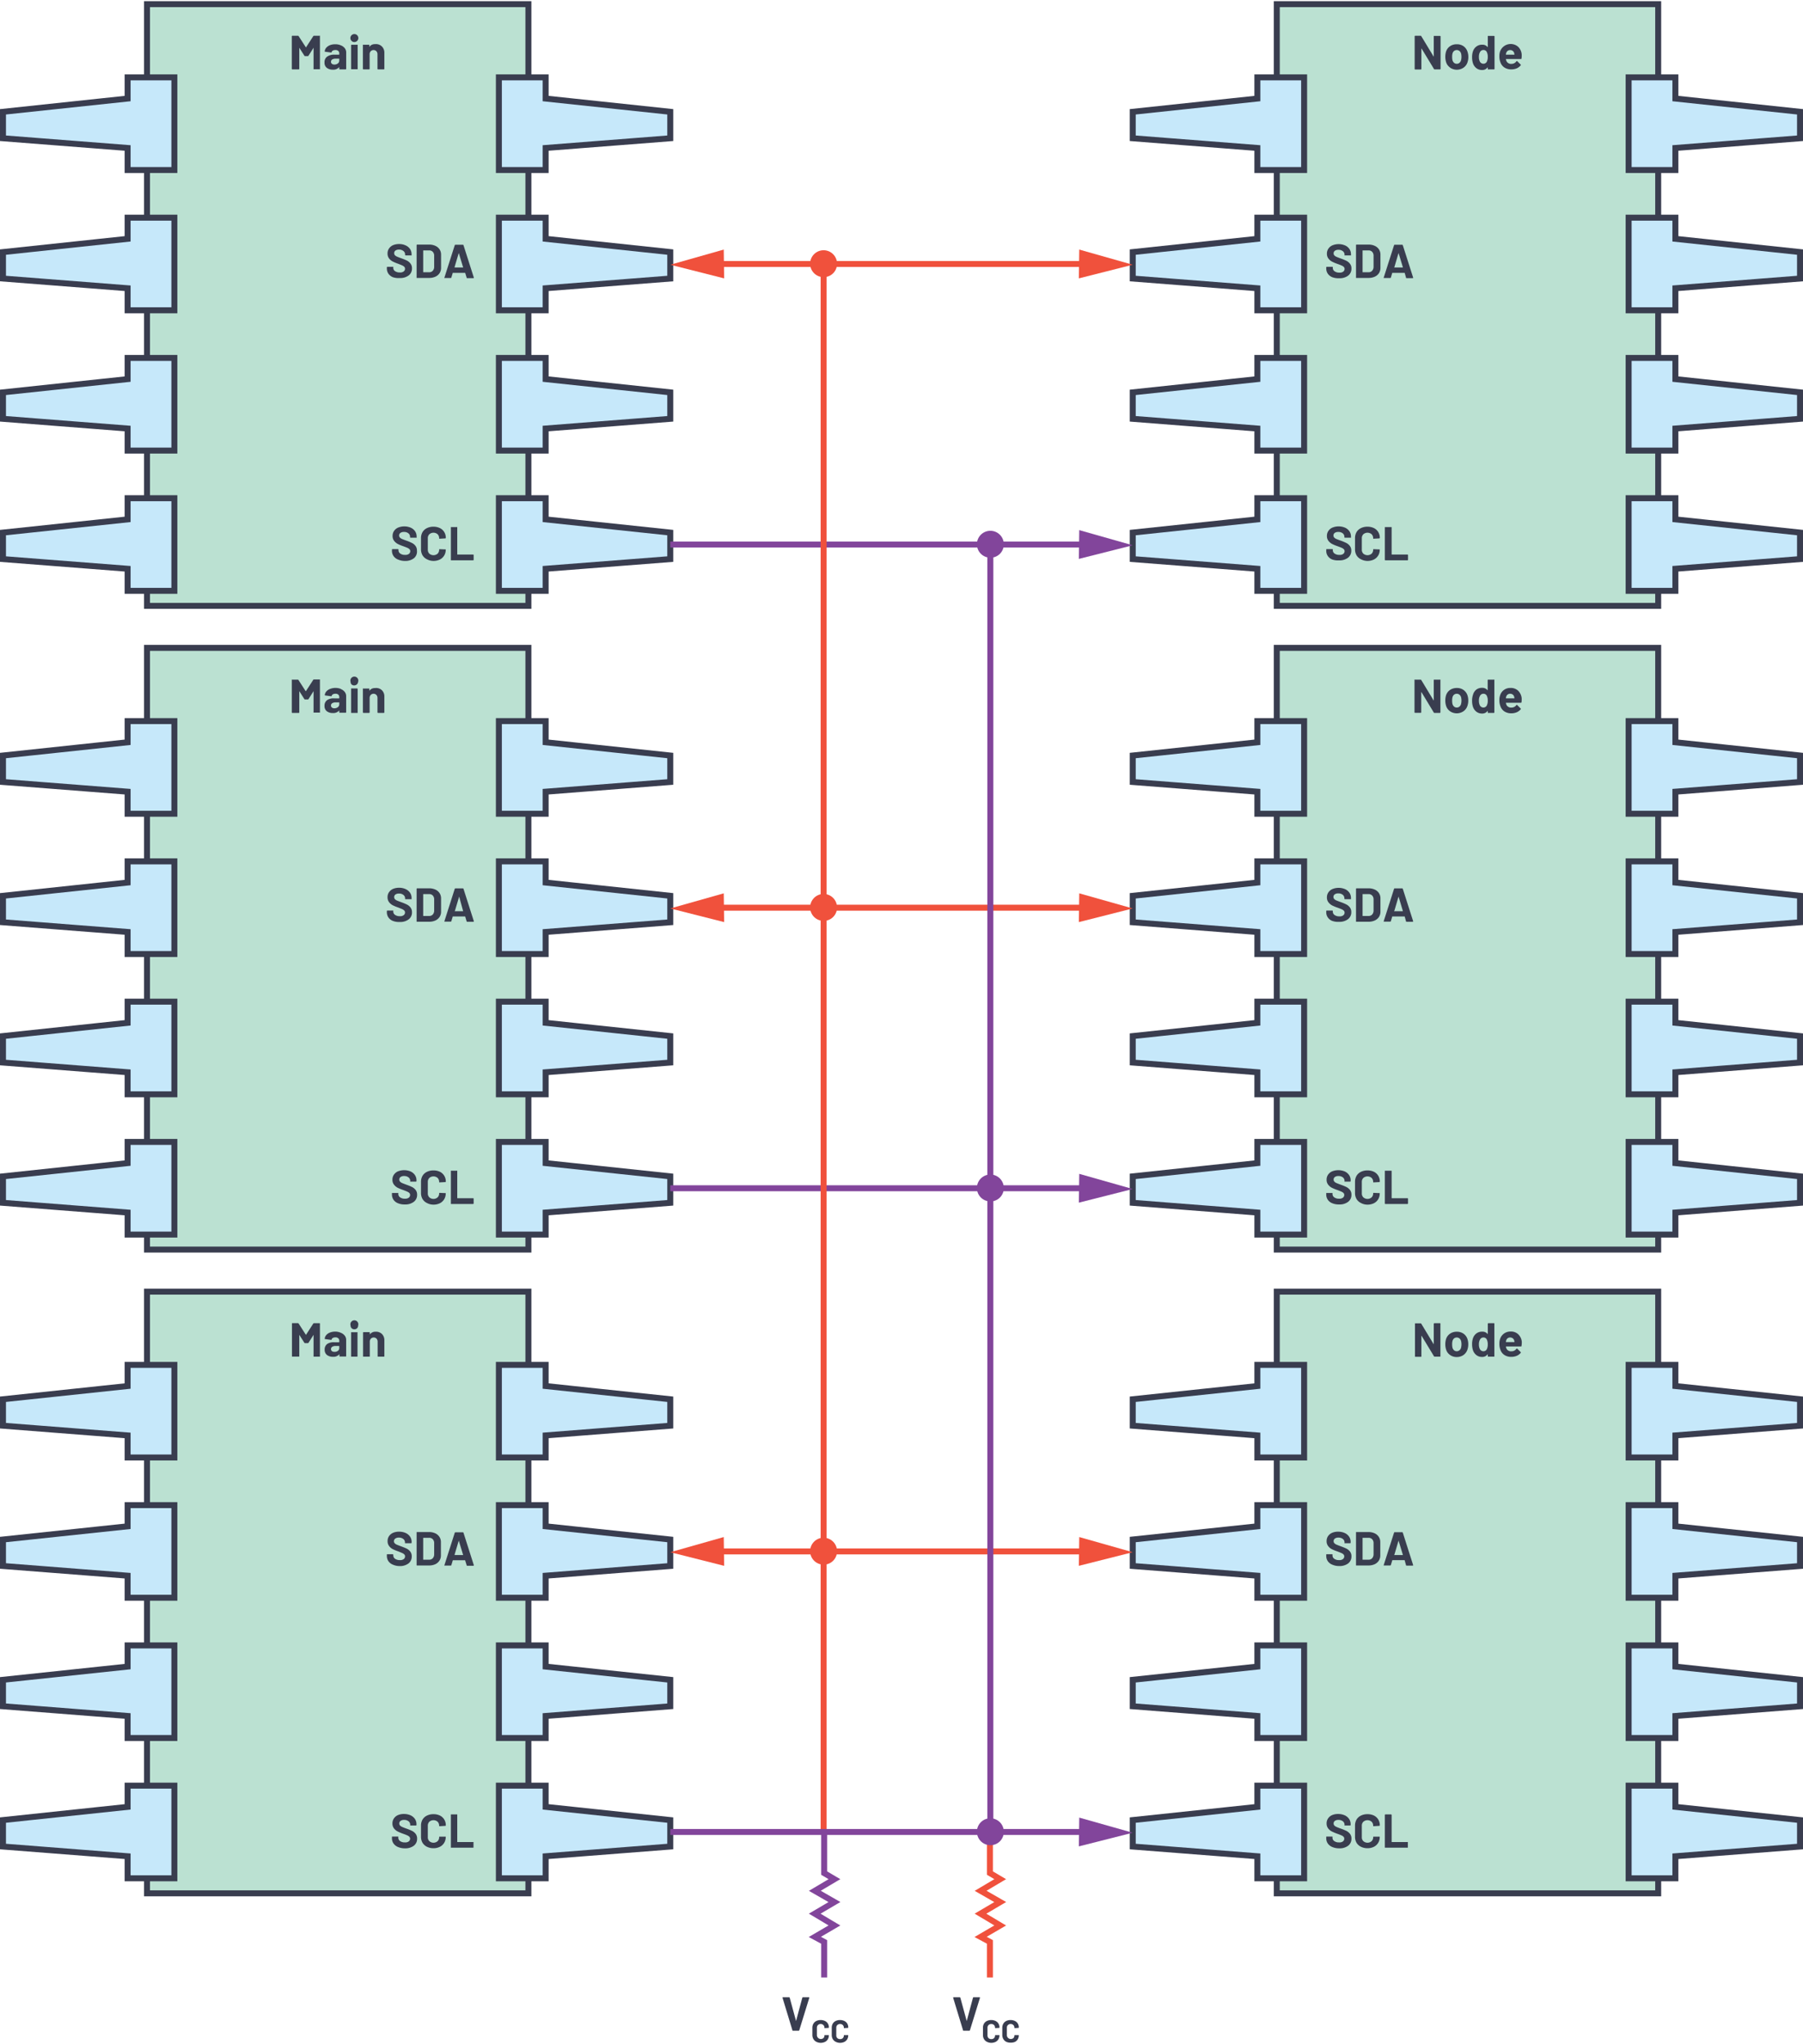 <svg id="aa0ec672-faf3-4dc9-bf95-f102012f0691" data-name="Layer 1" xmlns="http://www.w3.org/2000/svg" width="6.29in" height="7.13in" viewBox="0 0 453.1 513.02"><g id="f95f8899-8b3d-4879-a150-70434a51647b" data-name="Line Break (Vert.)"><rect x="36.94" y="0.75" width="95.85" height="151.2" fill="#bbe1d2" stroke="#393d4f" stroke-miterlimit="10" stroke-width="1.5"/><polygon points="32.07 24.47 32.07 19.15 43.82 19.15 43.82 42.43 32.07 42.43 32.07 36.89 0.75 34.45 0.75 27.8 32.07 24.47" fill="#c6e8fa" stroke="#393d4f" stroke-miterlimit="10" stroke-width="1.5"/><polygon points="32.07 59.72 32.07 54.4 43.82 54.4 43.82 77.68 32.07 77.68 32.07 72.14 0.75 69.7 0.75 63.05 32.07 59.72" fill="#c6e8fa" stroke="#393d4f" stroke-miterlimit="10" stroke-width="1.5"/><polygon points="32.07 94.97 32.07 89.65 43.82 89.65 43.82 112.93 32.07 112.93 32.07 107.39 0.75 104.95 0.75 98.3 32.07 94.97" fill="#c6e8fa" stroke="#393d4f" stroke-miterlimit="10" stroke-width="1.5"/><polygon points="32.07 130.22 32.07 124.9 43.82 124.9 43.82 148.18 32.07 148.18 32.07 142.63 0.75 140.2 0.75 133.54 32.07 130.22" fill="#c6e8fa" stroke="#393d4f" stroke-miterlimit="10" stroke-width="1.5"/><polygon points="137.12 24.47 137.12 19.15 125.37 19.15 125.37 42.43 137.12 42.43 137.12 36.89 168.44 34.45 168.44 27.8 137.12 24.47" fill="#c6e8fa" stroke="#393d4f" stroke-miterlimit="10" stroke-width="1.5"/><polygon points="137.12 59.72 137.12 54.4 125.37 54.4 125.37 77.68 137.12 77.68 137.12 72.14 168.44 69.7 168.44 63.05 137.12 59.72" fill="#c6e8fa" stroke="#393d4f" stroke-miterlimit="10" stroke-width="1.5"/><polygon points="137.12 94.97 137.12 89.65 125.37 89.65 125.37 112.93 137.12 112.93 137.12 107.39 168.44 104.95 168.44 98.3 137.12 94.97" fill="#c6e8fa" stroke="#393d4f" stroke-miterlimit="10" stroke-width="1.5"/><polygon points="137.12 130.22 137.12 124.9 125.37 124.9 125.37 148.18 137.12 148.18 137.12 142.63 168.44 140.2 168.44 133.54 137.12 130.22" fill="#c6e8fa" stroke="#393d4f" stroke-miterlimit="10" stroke-width="1.5"/><path d="M78.9,8.69h1.4a.12.12,0,0,1,.1,0,.14.14,0,0,1,0,.1V17a.14.14,0,0,1,0,.1.12.12,0,0,1-.1,0H78.9a.12.12,0,0,1-.1,0,.14.14,0,0,1,0-.1v-5.3s0,0,0,0,0,0,0,0l-1.27,2a.19.19,0,0,1-.17.1h-.71a.17.17,0,0,1-.16-.1l-1.28-2a.05.05,0,0,0,0,0s0,0,0,.06V17a.14.14,0,0,1-.14.14H73.47a.14.14,0,0,1-.14-.14V8.83a.14.14,0,0,1,.14-.14h1.41a.19.19,0,0,1,.17.1l1.8,2.79c0,.05,0,.05.07,0l1.81-2.79A.19.19,0,0,1,78.9,8.69Z" fill="#393d4f"/><path d="M85.65,11.1a2.32,2.32,0,0,1,1,.73A1.73,1.73,0,0,1,87,12.88V17a.14.14,0,0,1-.14.14H85.4a.14.14,0,0,1-.14-.14v-.4a.05.05,0,0,0,0-.05s0,0,0,0a1.92,1.92,0,0,1-1.62.66,2.41,2.41,0,0,1-1.52-.46,1.61,1.61,0,0,1-.57-1.34A1.71,1.71,0,0,1,82.13,14,2.9,2.9,0,0,1,84,13.44H85.2a.05.05,0,0,0,.06-.06v-.26A.8.8,0,0,0,85,12.5a1,1,0,0,0-.72-.22,1.27,1.27,0,0,0-.62.13.64.64,0,0,0-.32.37q0,.13-.15.12l-1.46-.19c-.09,0-.14-.05-.13-.11a1.63,1.63,0,0,1,.4-.91,2.49,2.49,0,0,1,.94-.64,3.58,3.58,0,0,1,1.3-.22A3.38,3.38,0,0,1,85.65,11.1Zm-.75,4.55a.85.85,0,0,0,.36-.71v-.43a.05.05,0,0,0-.06-.06h-.87a1.53,1.53,0,0,0-.84.2.65.65,0,0,0-.31.58.62.62,0,0,0,.23.51,1,1,0,0,0,.61.19A1.42,1.42,0,0,0,84.9,15.65Z" fill="#393d4f"/><path d="M88.37,10a1,1,0,1,1,.68.27A.93.93,0,0,1,88.37,10Zm-.14,7.09a.13.13,0,0,1,0-.1v-5.9a.14.14,0,0,1,.14-.14h1.4a.15.15,0,0,1,.11,0,.18.18,0,0,1,0,.1V17a.18.18,0,0,1,0,.1.15.15,0,0,1-.11,0h-1.4A.13.13,0,0,1,88.23,17.05Z" fill="#393d4f"/><path d="M96,11.41a2.19,2.19,0,0,1,.59,1.6V17a.14.14,0,0,1-.14.14H95a.14.14,0,0,1-.14-.14V13.36a1.12,1.12,0,0,0-.27-.78,1,1,0,0,0-1.43,0,1.12,1.12,0,0,0-.27.78V17a.14.14,0,0,1-.14.14H91.34A.14.14,0,0,1,91.2,17V11.07a.15.15,0,0,1,0-.11.18.18,0,0,1,.1,0h1.41a.18.18,0,0,1,.1,0,.15.15,0,0,1,0,.11v.42s0,0,0,0,0,0,0,0a1.69,1.69,0,0,1,1.46-.69A2.1,2.1,0,0,1,96,11.41Z" fill="#393d4f"/><path d="M98.72,69.36a2.53,2.53,0,0,1-1.11-.88,2.28,2.28,0,0,1-.39-1.32v-.27a.14.14,0,0,1,.14-.14h1.37a.12.12,0,0,1,.1,0,.14.14,0,0,1,0,.1v.18a1,1,0,0,0,.44.81,2,2,0,0,0,1.2.33,1.44,1.44,0,0,0,1-.27.83.83,0,0,0,.31-.66.66.66,0,0,0-.19-.49,1.75,1.75,0,0,0-.52-.35c-.22-.1-.57-.24-1-.41a10.34,10.34,0,0,1-1.37-.57,2.7,2.7,0,0,1-.93-.78,2,2,0,0,1-.38-1.23,2.15,2.15,0,0,1,.37-1.26,2.36,2.36,0,0,1,1-.83,3.83,3.83,0,0,1,1.53-.29,3.78,3.78,0,0,1,1.62.33,2.58,2.58,0,0,1,1.12.9,2.31,2.31,0,0,1,.4,1.35v.18a.12.12,0,0,1,0,.1.14.14,0,0,1-.1,0h-1.38a.18.18,0,0,1-.15-.15v-.09a1.06,1.06,0,0,0-.41-.86,1.67,1.67,0,0,0-1.13-.36,1.47,1.47,0,0,0-.89.24.78.78,0,0,0-.31.66.76.76,0,0,0,.18.51,1.69,1.69,0,0,0,.55.36c.25.11.63.26,1.14.44s1,.39,1.34.55a2.66,2.66,0,0,1,.87.72,1.85,1.85,0,0,1,.39,1.23,2.13,2.13,0,0,1-.83,1.78,3.49,3.49,0,0,1-2.24.65A4.34,4.34,0,0,1,98.72,69.36Z" fill="#393d4f"/><path d="M104.7,69.53a.15.15,0,0,1,0-.11V61.31a.14.14,0,0,1,.14-.14h3a3.57,3.57,0,0,1,1.58.32,2.49,2.49,0,0,1,1.05.89,2.38,2.38,0,0,1,.37,1.33V67a2.41,2.41,0,0,1-.37,1.34,2.49,2.49,0,0,1-1.05.89,3.71,3.71,0,0,1-1.58.32h-3A.18.18,0,0,1,104.7,69.53Zm1.71-1.41h1.45a1.17,1.17,0,0,0,.9-.38,1.44,1.44,0,0,0,.35-1V64a1.41,1.41,0,0,0-.34-1,1.18,1.18,0,0,0-.92-.37h-1.44a.05.05,0,0,0-.06.06v5.38A.05.05,0,0,0,106.41,68.12Z" fill="#393d4f"/><path d="M117.26,69.45l-.36-1.18s0,0-.06,0h-3a.06.06,0,0,0-.06,0l-.35,1.18a.15.15,0,0,1-.16.12H111.8a.18.18,0,0,1-.11,0,.14.14,0,0,1,0-.13l2.59-8.11a.16.16,0,0,1,.16-.12h1.88a.16.16,0,0,1,.16.12l2.59,8.11a.13.13,0,0,1,0,.06c0,.07,0,.11-.13.11h-1.52A.15.15,0,0,1,117.26,69.45Zm-3-2.53h2.11s.06,0,0-.08l-1.08-3.56s0-.05,0,0,0,0,0,0l-1.06,3.56S114.27,66.92,114.31,66.92Z" fill="#393d4f"/><path d="M100,140.3a2.46,2.46,0,0,1-1.11-.88,2.28,2.28,0,0,1-.39-1.32v-.27a.14.14,0,0,1,.14-.14H100a.14.14,0,0,1,.14.14V138a1,1,0,0,0,.45.81,1.94,1.94,0,0,0,1.2.33,1.44,1.44,0,0,0,1-.27.86.86,0,0,0,.31-.66.71.71,0,0,0-.19-.49,1.81,1.81,0,0,0-.53-.35c-.22-.1-.57-.23-1.05-.41a10.23,10.23,0,0,1-1.36-.56,2.84,2.84,0,0,1-.93-.79,1.92,1.92,0,0,1-.38-1.23,2.15,2.15,0,0,1,.37-1.26,2.36,2.36,0,0,1,1-.83,4.16,4.16,0,0,1,3.15,0,2.65,2.65,0,0,1,1.12.9,2.31,2.31,0,0,1,.4,1.35v.18a.15.15,0,0,1,0,.11.18.18,0,0,1-.1,0H103.2a.14.14,0,0,1-.15-.15v-.09a1.11,1.11,0,0,0-.41-.86,1.69,1.69,0,0,0-1.14-.35,1.44,1.44,0,0,0-.88.24.79.79,0,0,0-.32.66.74.74,0,0,0,.19.5,1.6,1.6,0,0,0,.55.37c.25.1.62.25,1.14.43s1,.4,1.33.56a2.56,2.56,0,0,1,.88.71,1.89,1.89,0,0,1,.39,1.23A2.15,2.15,0,0,1,104,140a3.49,3.49,0,0,1-2.24.66A4.34,4.34,0,0,1,100,140.3Z" fill="#393d4f"/><path d="M107.28,140.24a2.61,2.61,0,0,1-1.1-1,3,3,0,0,1-.38-1.52v-2.77a3,3,0,0,1,.38-1.53,2.59,2.59,0,0,1,1.1-1,3.57,3.57,0,0,1,1.64-.36,3.66,3.66,0,0,1,1.63.35,2.57,2.57,0,0,1,1.09,1,2.7,2.7,0,0,1,.39,1.46c0,.07,0,.11-.15.13l-1.4.08h0c-.08,0-.12,0-.12-.13a1.38,1.38,0,0,0-.39-1,1.6,1.6,0,0,0-2.07,0,1.38,1.38,0,0,0-.39,1v2.89a1.36,1.36,0,0,0,.39,1,1.6,1.6,0,0,0,2.07,0,1.36,1.36,0,0,0,.39-1c0-.09,0-.13.14-.13l1.4.06a.15.15,0,0,1,.11,0,.12.12,0,0,1,0,.08,2.72,2.72,0,0,1-.39,1.46,2.61,2.61,0,0,1-1.09,1,3.66,3.66,0,0,1-1.63.35A3.57,3.57,0,0,1,107.28,140.24Z" fill="#393d4f"/><path d="M113.31,140.47a.14.14,0,0,1,0-.1v-8.12a.14.14,0,0,1,0-.1.12.12,0,0,1,.1,0h1.4a.12.12,0,0,1,.1,0,.14.14,0,0,1,0,.1V139a.05.05,0,0,0,.06.06h3.92a.14.14,0,0,1,.14.14v1.17a.14.14,0,0,1-.14.14h-5.53A.12.12,0,0,1,113.31,140.47Z" fill="#393d4f"/><rect x="320.86" y="0.75" width="95.85" height="151.2" fill="#bbe1d2" stroke="#393d4f" stroke-miterlimit="10" stroke-width="1.5"/><polygon points="315.98 24.47 315.98 19.15 327.73 19.15 327.73 42.43 315.98 42.43 315.98 36.89 284.66 34.45 284.66 27.8 315.98 24.47" fill="#c6e8fa" stroke="#393d4f" stroke-miterlimit="10" stroke-width="1.5"/><polygon points="315.98 59.72 315.98 54.4 327.73 54.4 327.73 77.68 315.98 77.68 315.98 72.14 284.66 69.7 284.66 63.05 315.98 59.72" fill="#c6e8fa" stroke="#393d4f" stroke-miterlimit="10" stroke-width="1.5"/><polygon points="315.98 94.97 315.98 89.65 327.73 89.65 327.73 112.93 315.98 112.93 315.98 107.39 284.66 104.95 284.66 98.3 315.98 94.97" fill="#c6e8fa" stroke="#393d4f" stroke-miterlimit="10" stroke-width="1.5"/><polygon points="315.98 130.22 315.98 124.9 327.73 124.9 327.73 148.18 315.98 148.18 315.98 142.63 284.66 140.2 284.66 133.54 315.98 130.22" fill="#c6e8fa" stroke="#393d4f" stroke-miterlimit="10" stroke-width="1.5"/><polygon points="421.03 24.47 421.03 19.15 409.28 19.15 409.28 42.43 421.03 42.43 421.03 36.89 452.35 34.45 452.35 27.8 421.03 24.47" fill="#c6e8fa" stroke="#393d4f" stroke-miterlimit="10" stroke-width="1.5"/><polygon points="421.03 59.72 421.03 54.4 409.28 54.4 409.28 77.68 421.03 77.68 421.03 72.14 452.35 69.7 452.35 63.05 421.03 59.72" fill="#c6e8fa" stroke="#393d4f" stroke-miterlimit="10" stroke-width="1.5"/><polygon points="421.03 94.97 421.03 89.65 409.28 89.65 409.28 112.93 421.03 112.93 421.03 107.39 452.35 104.95 452.35 98.3 421.03 94.97" fill="#c6e8fa" stroke="#393d4f" stroke-miterlimit="10" stroke-width="1.5"/><polygon points="421.03 130.22 421.03 124.9 409.28 124.9 409.28 148.18 421.03 148.18 421.03 142.63 452.35 140.2 452.35 133.54 421.03 130.22" fill="#c6e8fa" stroke="#393d4f" stroke-miterlimit="10" stroke-width="1.5"/><path d="M360.37,8.73a.15.15,0,0,1,.11,0h1.4a.14.14,0,0,1,.14.14V17a.14.14,0,0,1-.14.14h-1.36a.15.15,0,0,1-.16-.1l-3.11-5.13s0,0-.05,0,0,0,0,.05l0,5.07a.14.14,0,0,1-.14.14h-1.41a.14.14,0,0,1-.14-.14V8.83a.14.14,0,0,1,.14-.14H357a.18.18,0,0,1,.17.1l3.09,5.11s0,0,.05,0,0,0,0-.06v-5A.18.18,0,0,1,360.37,8.73Z" fill="#393d4f"/><path d="M364.38,16.66a2.6,2.6,0,0,1-1-1.44,4.4,4.4,0,0,1-.17-1.23,4.54,4.54,0,0,1,.17-1.27,2.63,2.63,0,0,1,1-1.39,2.9,2.9,0,0,1,1.73-.5,2.85,2.85,0,0,1,1.68.49,2.71,2.71,0,0,1,1,1.39A4,4,0,0,1,369,14a3.93,3.93,0,0,1-.17,1.21,2.63,2.63,0,0,1-1,1.47,3,3,0,0,1-3.45,0Zm2.39-1.17a1.3,1.3,0,0,0,.4-.66,3.58,3.58,0,0,0,.1-.84,3.42,3.42,0,0,0-.1-.85,1.29,1.29,0,0,0-.41-.63,1.11,1.11,0,0,0-1.35,0,1.26,1.26,0,0,0-.39.63,3,3,0,0,0-.09.85,3.6,3.6,0,0,0,.08.84,1.37,1.37,0,0,0,.4.66,1,1,0,0,0,.69.24A1,1,0,0,0,366.77,15.49Z" fill="#393d4f"/><path d="M373.93,8.73a.15.15,0,0,1,.11,0h1.4a.14.14,0,0,1,.14.14V17a.14.14,0,0,1-.14.14H374a.15.15,0,0,1-.11,0,.18.18,0,0,1,0-.1v-.4s0,0,0,0,0,0-.05,0a1.65,1.65,0,0,1-1.38.66,2.33,2.33,0,0,1-1.45-.47,2.61,2.61,0,0,1-.87-1.29,4.84,4.84,0,0,1-.2-1.45,4.5,4.5,0,0,1,.22-1.49,2.51,2.51,0,0,1,.87-1.21,2.34,2.34,0,0,1,1.47-.45,1.62,1.62,0,0,1,1.34.6s0,0,.05,0a.06.06,0,0,0,0,0V8.83A.18.18,0,0,1,373.93,8.73ZM373.88,14a2.57,2.57,0,0,0-.26-1.26.89.89,0,0,0-.81-.47.93.93,0,0,0-.85.47,2.32,2.32,0,0,0-.3,1.27,2.54,2.54,0,0,0,.25,1.2,1,1,0,0,0,.89.51.93.93,0,0,0,.84-.51A2.57,2.57,0,0,0,373.88,14Z" fill="#393d4f"/><path d="M382.36,14.39c0,.1-.06.14-.15.14H378.5c-.05,0-.06,0-.05.06a2.85,2.85,0,0,0,.13.48,1.27,1.27,0,0,0,1.28.68,1.46,1.46,0,0,0,1.21-.63.13.13,0,0,1,.11-.07.15.15,0,0,1,.08,0l.86.85a.17.17,0,0,1,.06.11.2.2,0,0,1,0,.09,2.71,2.71,0,0,1-1,.77,3.45,3.45,0,0,1-1.37.27,3.15,3.15,0,0,1-1.75-.47,2.57,2.57,0,0,1-1-1.31,4,4,0,0,1-.26-1.57,3.51,3.51,0,0,1,.18-1.17,2.84,2.84,0,0,1,4.53-1.16,3,3,0,0,1,.89,1.86A5.5,5.5,0,0,1,382.36,14.39ZM378.52,13a2.49,2.49,0,0,0-.08.38.05.05,0,0,0,.06.06h2.08s.06,0,0-.06l-.06-.34a1,1,0,0,0-.37-.55,1.07,1.07,0,0,0-.67-.2A1,1,0,0,0,378.52,13Z" fill="#393d4f"/><path d="M334.79,69.36a2.53,2.53,0,0,1-1.11-.88,2.28,2.28,0,0,1-.39-1.32v-.27a.14.14,0,0,1,.14-.14h1.37a.14.14,0,0,1,.14.14v.18a1,1,0,0,0,.45.81,1.94,1.94,0,0,0,1.2.33,1.44,1.44,0,0,0,1-.27.86.86,0,0,0,.31-.66.7.7,0,0,0-.19-.49,1.81,1.81,0,0,0-.53-.35c-.22-.1-.57-.24-1.05-.41a10.16,10.16,0,0,1-1.36-.57,2.7,2.7,0,0,1-.93-.78,1.92,1.92,0,0,1-.38-1.23,2.15,2.15,0,0,1,.37-1.26,2.36,2.36,0,0,1,1-.83,4.16,4.16,0,0,1,3.15,0,2.58,2.58,0,0,1,1.12.9,2.31,2.31,0,0,1,.4,1.35v.18a.12.12,0,0,1,0,.1.14.14,0,0,1-.1,0H338a.16.16,0,0,1-.11,0,.15.15,0,0,1,0-.1v-.09a1.09,1.09,0,0,0-.41-.86,1.69,1.69,0,0,0-1.14-.36,1.44,1.44,0,0,0-.88.24.79.79,0,0,0-.32.66.76.76,0,0,0,.19.51,1.59,1.59,0,0,0,.55.36c.25.11.62.26,1.14.44s1,.39,1.33.55a2.59,2.59,0,0,1,.88.72,1.85,1.85,0,0,1,.39,1.23,2.16,2.16,0,0,1-.83,1.78,3.49,3.49,0,0,1-2.24.65A4.34,4.34,0,0,1,334.79,69.36Z" fill="#393d4f"/><path d="M340.77,69.53a.15.15,0,0,1,0-.11V61.31a.14.14,0,0,1,.14-.14h3a3.57,3.57,0,0,1,1.58.32,2.49,2.49,0,0,1,1.05.89,2.38,2.38,0,0,1,.37,1.33V67a2.41,2.41,0,0,1-.37,1.34,2.49,2.49,0,0,1-1.05.89,3.71,3.71,0,0,1-1.58.32h-3A.18.18,0,0,1,340.77,69.53Zm1.71-1.41h1.45a1.17,1.17,0,0,0,.9-.38,1.49,1.49,0,0,0,.35-1V64a1.41,1.41,0,0,0-.34-1,1.19,1.19,0,0,0-.92-.37h-1.44a.05.05,0,0,0-.06.06v5.38A.05.05,0,0,0,342.48,68.12Z" fill="#393d4f"/><path d="M353.33,69.45,353,68.27s0,0-.06,0h-3a.06.06,0,0,0-.06,0l-.35,1.18a.16.16,0,0,1-.16.12h-1.52a.16.16,0,0,1-.11,0,.14.14,0,0,1,0-.13l2.59-8.11a.15.15,0,0,1,.16-.12h1.88a.16.16,0,0,1,.16.12l2.59,8.11a.13.13,0,0,1,0,.06c0,.07,0,.11-.13.11h-1.53A.14.14,0,0,1,353.33,69.45Zm-2.95-2.53h2.11c.05,0,.06,0,.05-.08l-1.08-3.56s0-.05,0,0,0,0,0,0l-1.05,3.56S350.34,66.92,350.38,66.92Z" fill="#393d4f"/><path d="M334.79,140.3a2.46,2.46,0,0,1-1.11-.88,2.28,2.28,0,0,1-.39-1.32v-.27a.14.14,0,0,1,.14-.14h1.37a.14.14,0,0,1,.14.14V138a1,1,0,0,0,.45.81,1.94,1.94,0,0,0,1.2.33,1.44,1.44,0,0,0,1-.27.86.86,0,0,0,.31-.66.71.71,0,0,0-.19-.49,1.81,1.81,0,0,0-.53-.35c-.22-.1-.57-.23-1.05-.41a10.23,10.23,0,0,1-1.36-.56,2.84,2.84,0,0,1-.93-.79,1.92,1.92,0,0,1-.38-1.23,2.15,2.15,0,0,1,.37-1.26,2.36,2.36,0,0,1,1-.83,4.16,4.16,0,0,1,3.15,0,2.65,2.65,0,0,1,1.12.9,2.31,2.31,0,0,1,.4,1.35v.18a.15.15,0,0,1,0,.11.18.18,0,0,1-.1,0H338a.14.14,0,0,1-.15-.15v-.09a1.11,1.11,0,0,0-.41-.86,1.69,1.69,0,0,0-1.14-.35,1.44,1.44,0,0,0-.88.24.79.79,0,0,0-.32.66.74.74,0,0,0,.19.5,1.6,1.6,0,0,0,.55.37c.25.1.62.25,1.14.43s1,.4,1.33.56a2.56,2.56,0,0,1,.88.71,1.89,1.89,0,0,1,.39,1.23,2.15,2.15,0,0,1-.83,1.78,3.49,3.49,0,0,1-2.24.66A4.34,4.34,0,0,1,334.79,140.3Z" fill="#393d4f"/><path d="M342,140.24a2.61,2.61,0,0,1-1.1-1,3,3,0,0,1-.38-1.52v-2.77a3,3,0,0,1,.38-1.53,2.59,2.59,0,0,1,1.1-1,3.57,3.57,0,0,1,1.64-.36,3.66,3.66,0,0,1,1.63.35,2.57,2.57,0,0,1,1.09,1,2.7,2.7,0,0,1,.39,1.46c0,.07-.05.11-.15.13l-1.4.08h0c-.08,0-.12,0-.12-.13a1.38,1.38,0,0,0-.39-1,1.6,1.6,0,0,0-2.07,0,1.38,1.38,0,0,0-.39,1v2.89a1.36,1.36,0,0,0,.39,1,1.6,1.6,0,0,0,2.07,0,1.36,1.36,0,0,0,.39-1c0-.09,0-.13.14-.13l1.4.06a.15.15,0,0,1,.11,0,.12.12,0,0,1,0,.08,2.72,2.72,0,0,1-.39,1.46,2.61,2.61,0,0,1-1.09,1,3.66,3.66,0,0,1-1.63.35A3.57,3.57,0,0,1,342,140.24Z" fill="#393d4f"/><path d="M348.07,140.47a.14.14,0,0,1-.05-.1v-8.12a.14.14,0,0,1,.05-.1.12.12,0,0,1,.1,0h1.4a.13.13,0,0,1,.1,0,.14.14,0,0,1,.05.1V139a.05.05,0,0,0,.06.06h3.92a.14.14,0,0,1,.14.14v1.17a.14.14,0,0,1-.14.14h-5.53A.12.12,0,0,1,348.07,140.47Z" fill="#393d4f"/><rect x="36.94" y="162.51" width="95.85" height="151.2" fill="#bbe1d2" stroke="#393d4f" stroke-miterlimit="10" stroke-width="1.5"/><polygon points="32.07 186.23 32.07 180.91 43.82 180.91 43.82 204.19 32.07 204.19 32.07 198.65 0.75 196.21 0.75 189.56 32.07 186.23" fill="#c6e8fa" stroke="#393d4f" stroke-miterlimit="10" stroke-width="1.5"/><polygon points="32.07 221.48 32.07 216.16 43.82 216.16 43.82 239.44 32.07 239.44 32.07 233.9 0.75 231.46 0.75 224.81 32.07 221.48" fill="#c6e8fa" stroke="#393d4f" stroke-miterlimit="10" stroke-width="1.5"/><polygon points="32.07 256.73 32.07 251.41 43.82 251.41 43.82 274.69 32.07 274.69 32.07 269.15 0.75 266.71 0.75 260.06 32.07 256.73" fill="#c6e8fa" stroke="#393d4f" stroke-miterlimit="10" stroke-width="1.5"/><polygon points="32.07 291.98 32.07 286.66 43.82 286.66 43.82 309.94 32.07 309.94 32.07 304.4 0.75 301.96 0.75 295.31 32.07 291.98" fill="#c6e8fa" stroke="#393d4f" stroke-miterlimit="10" stroke-width="1.5"/><polygon points="137.12 186.23 137.12 180.91 125.37 180.91 125.37 204.19 137.12 204.19 137.12 198.65 168.44 196.21 168.44 189.56 137.12 186.23" fill="#c6e8fa" stroke="#393d4f" stroke-miterlimit="10" stroke-width="1.5"/><polygon points="137.12 221.48 137.12 216.16 125.37 216.16 125.37 239.44 137.12 239.44 137.12 233.9 168.44 231.46 168.44 224.81 137.12 221.48" fill="#c6e8fa" stroke="#393d4f" stroke-miterlimit="10" stroke-width="1.5"/><polygon points="137.12 256.73 137.12 251.41 125.37 251.41 125.37 274.69 137.12 274.69 137.12 269.15 168.44 266.71 168.44 260.06 137.12 256.73" fill="#c6e8fa" stroke="#393d4f" stroke-miterlimit="10" stroke-width="1.5"/><polygon points="137.12 291.98 137.12 286.66 125.37 286.66 125.37 309.94 137.12 309.94 137.12 304.4 168.44 301.96 168.44 295.31 137.12 291.98" fill="#c6e8fa" stroke="#393d4f" stroke-miterlimit="10" stroke-width="1.5"/><path d="M78.9,170.45h1.4a.15.15,0,0,1,.1,0,.16.16,0,0,1,0,.11v8.11a.14.14,0,0,1,0,.1.12.12,0,0,1-.1,0H78.9a.12.12,0,0,1-.1,0,.14.14,0,0,1,0-.1v-5.29s0,0,0,0,0,0,0,0l-1.27,2a.2.2,0,0,1-.17.09h-.71a.18.18,0,0,1-.16-.09l-1.28-2a.05.05,0,0,0,0,0,.06.06,0,0,0,0,.06v5.28a.14.14,0,0,1-.14.14H73.47a.14.14,0,0,1-.14-.14V170.6a.15.15,0,0,1,0-.11.18.18,0,0,1,.1,0h1.41a.19.19,0,0,1,.17.1l1.8,2.79s0,0,.07,0l1.81-2.79A.19.19,0,0,1,78.9,170.45Z" fill="#393d4f"/><path d="M85.65,172.86a2.26,2.26,0,0,1,1,.74,1.71,1.71,0,0,1,.34,1v4.07a.14.14,0,0,1-.14.14H85.4a.14.14,0,0,1-.14-.14v-.4a.05.05,0,0,0,0-.05,0,0,0,0,0,0,0,1.92,1.92,0,0,1-1.62.66,2.35,2.35,0,0,1-1.52-.46,1.61,1.61,0,0,1-.57-1.34,1.71,1.71,0,0,1,.65-1.44A2.9,2.9,0,0,1,84,175.2H85.2a.05.05,0,0,0,.06-.06v-.26a.81.81,0,0,0-.24-.62,1,1,0,0,0-.72-.22,1.27,1.27,0,0,0-.62.13.64.64,0,0,0-.32.37q0,.14-.15.12l-1.46-.19c-.09,0-.14-.05-.13-.11a1.63,1.63,0,0,1,.4-.91,2.36,2.36,0,0,1,.94-.63,3.75,3.75,0,0,1,2.69,0Zm-.75,4.55a.85.85,0,0,0,.36-.71v-.43a.05.05,0,0,0-.06-.06h-.87a1.45,1.45,0,0,0-.84.21.63.63,0,0,0-.31.57.62.62,0,0,0,.23.51.91.91,0,0,0,.61.19A1.36,1.36,0,0,0,84.9,177.41Z" fill="#393d4f"/><path d="M88.37,171.72a.93.93,0,0,1-.27-.68,1,1,0,1,1,1.9,0,1,1,0,0,1-1.63.68Zm-.14,7.09a.13.13,0,0,1,0-.1v-5.89a.15.15,0,0,1,0-.11.18.18,0,0,1,.1,0h1.4a.14.14,0,0,1,.15.15v5.89a.18.18,0,0,1,0,.1.15.15,0,0,1-.11,0h-1.4A.13.13,0,0,1,88.23,178.81Z" fill="#393d4f"/><path d="M96,173.18a2.15,2.15,0,0,1,.59,1.59v3.94a.14.14,0,0,1-.14.14H95a.14.14,0,0,1-.14-.14v-3.59a1.12,1.12,0,0,0-.27-.78,1,1,0,0,0-1.43,0,1.12,1.12,0,0,0-.27.78v3.59a.14.14,0,0,1-.14.14H91.34a.14.14,0,0,1-.14-.14v-5.88a.12.12,0,0,1,0-.1.14.14,0,0,1,.1,0h1.41a.14.14,0,0,1,.1,0,.12.12,0,0,1,0,.1v.42a.08.08,0,0,0,0,.05s0,0,0,0a1.69,1.69,0,0,1,1.46-.69A2.06,2.06,0,0,1,96,173.18Z" fill="#393d4f"/><path d="M98.72,231.12a2.46,2.46,0,0,1-1.11-.88,2.28,2.28,0,0,1-.39-1.32v-.27a.14.14,0,0,1,.14-.14h1.37a.12.12,0,0,1,.1,0,.14.14,0,0,1,0,.1v.18a1,1,0,0,0,.44.81,2,2,0,0,0,1.2.33,1.44,1.44,0,0,0,1-.27.83.83,0,0,0,.31-.66.67.67,0,0,0-.19-.49,1.75,1.75,0,0,0-.52-.35c-.22-.1-.57-.23-1-.41a10.42,10.42,0,0,1-1.37-.56,2.84,2.84,0,0,1-.93-.79,2,2,0,0,1-.38-1.23,2.15,2.15,0,0,1,.37-1.26,2.36,2.36,0,0,1,1-.83,3.83,3.83,0,0,1,1.53-.29,3.78,3.78,0,0,1,1.62.33,2.65,2.65,0,0,1,1.12.9,2.31,2.31,0,0,1,.4,1.35v.18a.15.15,0,0,1,0,.11.18.18,0,0,1-.1,0h-1.38a.15.15,0,0,1-.1,0,.16.16,0,0,1-.05-.11v-.09a1.08,1.08,0,0,0-.41-.86,1.66,1.66,0,0,0-1.13-.35,1.47,1.47,0,0,0-.89.24.78.78,0,0,0-.31.66.73.73,0,0,0,.18.5,1.7,1.7,0,0,0,.55.37c.25.1.63.25,1.14.43s1,.4,1.34.56a2.62,2.62,0,0,1,.87.71,1.89,1.89,0,0,1,.39,1.23,2.12,2.12,0,0,1-.83,1.78,3.49,3.49,0,0,1-2.24.66A4.34,4.34,0,0,1,98.72,231.12Z" fill="#393d4f"/><path d="M104.7,231.29a.13.13,0,0,1,0-.1v-8.12a.14.14,0,0,1,.14-.14h3a3.71,3.71,0,0,1,1.58.32,2.49,2.49,0,0,1,1.05.89,2.4,2.4,0,0,1,.37,1.33v3.32a2.4,2.4,0,0,1-.37,1.33,2.49,2.49,0,0,1-1.05.89,3.71,3.71,0,0,1-1.58.32h-3A.13.13,0,0,1,104.7,231.29Zm1.71-1.41h1.45a1.2,1.2,0,0,0,.9-.37,1.46,1.46,0,0,0,.35-1v-2.76a1.41,1.41,0,0,0-.34-1,1.21,1.21,0,0,0-.92-.37h-1.44a.05.05,0,0,0-.06.06v5.38A.05.05,0,0,0,106.41,229.88Z" fill="#393d4f"/><path d="M117.26,231.21,116.9,230a.07.07,0,0,0-.06,0h-3a.05.05,0,0,0-.06,0l-.35,1.18a.15.15,0,0,1-.16.12H111.8a.14.14,0,0,1-.11,0,.14.14,0,0,1,0-.13l2.59-8.11a.16.16,0,0,1,.16-.12h1.88a.16.16,0,0,1,.16.12l2.59,8.11a.13.13,0,0,1,0,.06c0,.07,0,.11-.13.11h-1.52A.15.15,0,0,1,117.26,231.21Zm-3-2.53h2.11s.06,0,0-.07L115.39,225s0,0,0,0,0,0,0,0l-1.06,3.57A.05.05,0,0,0,114.31,228.68Z" fill="#393d4f"/><path d="M100,302.06a2.44,2.44,0,0,1-1.11-.87,2.31,2.31,0,0,1-.39-1.33v-.26a.15.15,0,0,1,0-.11.18.18,0,0,1,.1,0H100a.18.18,0,0,1,.1,0,.15.15,0,0,1,0,.11v.18a1,1,0,0,0,.45.81,1.94,1.94,0,0,0,1.2.33,1.44,1.44,0,0,0,1-.27.88.88,0,0,0,.31-.67.73.73,0,0,0-.19-.49,1.79,1.79,0,0,0-.53-.34q-.33-.15-1.05-.42a10.23,10.23,0,0,1-1.36-.56,2.73,2.73,0,0,1-.93-.79,1.92,1.92,0,0,1-.38-1.23,2.15,2.15,0,0,1,.37-1.26,2.44,2.44,0,0,1,1-.83,4.29,4.29,0,0,1,3.15,0,2.67,2.67,0,0,1,1.12.91,2.27,2.27,0,0,1,.4,1.35v.18a.14.14,0,0,1-.14.14H103.2a.15.15,0,0,1-.11,0,.18.18,0,0,1,0-.1v-.1a1.11,1.11,0,0,0-.41-.86,1.74,1.74,0,0,0-1.14-.35,1.44,1.44,0,0,0-.88.24.79.79,0,0,0-.32.66.72.72,0,0,0,.19.5,1.6,1.6,0,0,0,.55.37c.25.11.62.25,1.14.44a12.43,12.43,0,0,1,1.33.55,2.68,2.68,0,0,1,.88.71,1.89,1.89,0,0,1,.39,1.23,2.15,2.15,0,0,1-.83,1.78,3.49,3.49,0,0,1-2.24.66A4.16,4.16,0,0,1,100,302.06Z" fill="#393d4f"/><path d="M107.28,302a2.59,2.59,0,0,1-1.1-1,3,3,0,0,1-.38-1.53v-2.77a3,3,0,0,1,.38-1.52,2.59,2.59,0,0,1,1.1-1,3.57,3.57,0,0,1,1.64-.36,3.65,3.65,0,0,1,1.63.34,2.63,2.63,0,0,1,1.09,1,2.72,2.72,0,0,1,.39,1.46c0,.07,0,.11-.15.13l-1.4.08h0c-.08,0-.12,0-.12-.13a1.38,1.38,0,0,0-.39-1,1.6,1.6,0,0,0-2.07,0,1.38,1.38,0,0,0-.39,1v2.89a1.34,1.34,0,0,0,.39,1,1.57,1.57,0,0,0,2.07,0,1.34,1.34,0,0,0,.39-1c0-.08,0-.13.14-.13l1.4.06a.15.15,0,0,1,.11,0,.12.12,0,0,1,0,.08,2.78,2.78,0,0,1-.39,1.47,2.66,2.66,0,0,1-1.09,1,3.66,3.66,0,0,1-1.63.35A3.45,3.45,0,0,1,107.28,302Z" fill="#393d4f"/><path d="M113.31,302.23a.14.14,0,0,1,0-.1V294a.16.16,0,0,1,0-.11.15.15,0,0,1,.1,0h1.4a.15.15,0,0,1,.1,0,.16.16,0,0,1,0,.11v6.74a.05.05,0,0,0,.06.06h3.92a.14.14,0,0,1,.14.14v1.17a.14.14,0,0,1-.14.14h-5.53A.12.12,0,0,1,113.31,302.23Z" fill="#393d4f"/><rect x="320.86" y="162.51" width="95.85" height="151.2" fill="#bbe1d2" stroke="#393d4f" stroke-miterlimit="10" stroke-width="1.5"/><polygon points="315.98 186.23 315.98 180.91 327.73 180.91 327.73 204.19 315.98 204.19 315.98 198.65 284.66 196.21 284.66 189.56 315.98 186.23" fill="#c6e8fa" stroke="#393d4f" stroke-miterlimit="10" stroke-width="1.5"/><polygon points="315.98 221.48 315.98 216.16 327.73 216.16 327.73 239.44 315.98 239.44 315.98 233.9 284.66 231.46 284.66 224.81 315.98 221.48" fill="#c6e8fa" stroke="#393d4f" stroke-miterlimit="10" stroke-width="1.5"/><polygon points="315.98 256.73 315.98 251.41 327.73 251.41 327.73 274.69 315.98 274.69 315.98 269.15 284.66 266.71 284.66 260.06 315.98 256.73" fill="#c6e8fa" stroke="#393d4f" stroke-miterlimit="10" stroke-width="1.5"/><polygon points="315.98 291.98 315.98 286.66 327.73 286.66 327.73 309.94 315.98 309.94 315.98 304.4 284.66 301.96 284.66 295.31 315.98 291.98" fill="#c6e8fa" stroke="#393d4f" stroke-miterlimit="10" stroke-width="1.5"/><polygon points="421.03 186.23 421.03 180.91 409.28 180.91 409.28 204.19 421.03 204.19 421.03 198.65 452.35 196.21 452.35 189.56 421.03 186.23" fill="#c6e8fa" stroke="#393d4f" stroke-miterlimit="10" stroke-width="1.5"/><polygon points="421.03 221.48 421.03 216.16 409.28 216.16 409.28 239.44 421.03 239.44 421.03 233.9 452.35 231.46 452.35 224.81 421.03 221.48" fill="#c6e8fa" stroke="#393d4f" stroke-miterlimit="10" stroke-width="1.5"/><polygon points="421.03 256.73 421.03 251.41 409.28 251.41 409.28 274.69 421.03 274.69 421.03 269.15 452.35 266.71 452.35 260.06 421.03 256.73" fill="#c6e8fa" stroke="#393d4f" stroke-miterlimit="10" stroke-width="1.5"/><polygon points="421.03 291.98 421.03 286.66 409.28 286.66 409.28 309.94 421.03 309.94 421.03 304.4 452.35 301.96 452.35 295.31 421.03 291.98" fill="#c6e8fa" stroke="#393d4f" stroke-miterlimit="10" stroke-width="1.5"/><path d="M360.37,170.49a.21.21,0,0,1,.11,0h1.4a.18.18,0,0,1,.1,0,.15.15,0,0,1,0,.11v8.11a.14.14,0,0,1-.14.14h-1.36a.16.16,0,0,1-.16-.09l-3.11-5.14s0,0-.05,0,0,0,0,0l0,5.07a.14.14,0,0,1-.14.14h-1.41a.14.14,0,0,1-.14-.14V170.6a.15.15,0,0,1,0-.11.18.18,0,0,1,.1,0H357a.18.18,0,0,1,.17.1l3.09,5.11s0,0,.05,0,0,0,0-.05v-5A.21.21,0,0,1,360.37,170.49Z" fill="#393d4f"/><path d="M364.38,178.42a2.6,2.6,0,0,1-1-1.44,4.33,4.33,0,0,1-.17-1.22,4.56,4.56,0,0,1,.17-1.28,2.63,2.63,0,0,1,1-1.39,3,3,0,0,1,1.73-.5,2.78,2.78,0,0,1,1.68.5,2.64,2.64,0,0,1,1,1.38,4,4,0,0,1,.19,1.26,3.93,3.93,0,0,1-.17,1.21,2.63,2.63,0,0,1-1,1.47,3,3,0,0,1-3.45,0Zm2.39-1.16a1.3,1.3,0,0,0,.4-.66,3.72,3.72,0,0,0,.1-.84,3.5,3.5,0,0,0-.1-.86,1.29,1.29,0,0,0-.41-.63,1.11,1.11,0,0,0-1.35,0,1.26,1.26,0,0,0-.39.63,3.12,3.12,0,0,0-.09.86,3.6,3.6,0,0,0,.08.84,1.37,1.37,0,0,0,.4.66,1,1,0,0,0,.69.24A1,1,0,0,0,366.77,177.26Z" fill="#393d4f"/><path d="M373.93,170.49a.21.21,0,0,1,.11,0h1.4a.18.18,0,0,1,.1,0,.15.15,0,0,1,0,.11v8.11a.14.14,0,0,1-.14.14H374a.15.15,0,0,1-.11,0,.18.18,0,0,1,0-.1v-.4s0,0,0,0a.06.06,0,0,0-.05,0,1.65,1.65,0,0,1-1.38.66,2.33,2.33,0,0,1-1.45-.47,2.62,2.62,0,0,1-.87-1.28,4.91,4.91,0,0,1-.2-1.46,4.43,4.43,0,0,1,.22-1.48A2.5,2.5,0,0,1,371,173a2.34,2.34,0,0,1,1.47-.45,1.62,1.62,0,0,1,1.34.6s0,0,.05,0a.06.06,0,0,0,0-.05V170.6A.21.21,0,0,1,373.93,170.49Zm-.05,5.28a2.57,2.57,0,0,0-.26-1.26.9.9,0,0,0-.81-.47.94.94,0,0,0-.85.47,2.32,2.32,0,0,0-.3,1.27,2.54,2.54,0,0,0,.25,1.2,1,1,0,0,0,.89.52.94.94,0,0,0,.84-.52A2.57,2.57,0,0,0,373.88,175.77Z" fill="#393d4f"/><path d="M382.36,176.15a.14.14,0,0,1-.15.15H378.5c-.05,0-.06,0-.05.06a2.85,2.85,0,0,0,.13.48,1.28,1.28,0,0,0,1.28.67,1.46,1.46,0,0,0,1.21-.63.15.15,0,0,1,.11-.07.15.15,0,0,1,.08.05l.86.85a.17.17,0,0,1,.06.11.22.22,0,0,1,0,.1,2.79,2.79,0,0,1-1,.76,3.45,3.45,0,0,1-1.37.27,3.15,3.15,0,0,1-1.75-.47,2.57,2.57,0,0,1-1-1.31,4,4,0,0,1-.26-1.57,3.41,3.41,0,0,1,.18-1.16,2.63,2.63,0,0,1,2.61-1.86,2.66,2.66,0,0,1,1.92.69,3.09,3.09,0,0,1,.89,1.86A5.58,5.58,0,0,1,382.36,176.15Zm-3.84-1.4a2.49,2.49,0,0,0-.08.38.05.05,0,0,0,.06.06h2.08s.06,0,0-.06q-.06-.34-.06-.33a1,1,0,0,0-.37-.56,1.13,1.13,0,0,0-.67-.2A1,1,0,0,0,378.52,174.75Z" fill="#393d4f"/><path d="M334.79,231.12a2.46,2.46,0,0,1-1.11-.88,2.28,2.28,0,0,1-.39-1.32v-.27a.14.14,0,0,1,.14-.14h1.37a.14.14,0,0,1,.14.14v.18a1,1,0,0,0,.45.81,1.94,1.94,0,0,0,1.2.33,1.44,1.44,0,0,0,1-.27.86.86,0,0,0,.31-.66.71.71,0,0,0-.19-.49,1.81,1.81,0,0,0-.53-.35c-.22-.1-.57-.23-1.05-.41a10.23,10.23,0,0,1-1.36-.56,2.84,2.84,0,0,1-.93-.79,1.92,1.92,0,0,1-.38-1.23,2.15,2.15,0,0,1,.37-1.26,2.36,2.36,0,0,1,1-.83,4.16,4.16,0,0,1,3.15,0,2.65,2.65,0,0,1,1.12.9,2.31,2.31,0,0,1,.4,1.35v.18a.15.15,0,0,1,0,.11.18.18,0,0,1-.1,0H338a.14.14,0,0,1-.15-.15v-.09a1.11,1.11,0,0,0-.41-.86,1.69,1.69,0,0,0-1.14-.35,1.44,1.44,0,0,0-.88.24.79.79,0,0,0-.32.66.74.74,0,0,0,.19.5,1.6,1.6,0,0,0,.55.37c.25.1.62.25,1.14.43s1,.4,1.33.56a2.56,2.56,0,0,1,.88.71,1.89,1.89,0,0,1,.39,1.23,2.15,2.15,0,0,1-.83,1.78,3.49,3.49,0,0,1-2.24.66A4.34,4.34,0,0,1,334.79,231.12Z" fill="#393d4f"/><path d="M340.77,231.29a.13.13,0,0,1,0-.1v-8.12a.14.14,0,0,1,.14-.14h3a3.71,3.71,0,0,1,1.58.32,2.49,2.49,0,0,1,1.05.89,2.4,2.4,0,0,1,.37,1.33v3.32a2.4,2.4,0,0,1-.37,1.33,2.49,2.49,0,0,1-1.05.89,3.71,3.71,0,0,1-1.58.32h-3A.13.13,0,0,1,340.77,231.29Zm1.71-1.41h1.45a1.2,1.2,0,0,0,.9-.37,1.51,1.51,0,0,0,.35-1v-2.76a1.41,1.41,0,0,0-.34-1,1.23,1.23,0,0,0-.92-.37h-1.44a.05.05,0,0,0-.06.06v5.38A.05.05,0,0,0,342.48,229.88Z" fill="#393d4f"/><path d="M353.33,231.21,353,230a.07.07,0,0,0-.06,0h-3a.05.05,0,0,0-.06,0l-.35,1.18a.16.16,0,0,1-.16.12h-1.52a.12.12,0,0,1-.11,0,.14.14,0,0,1,0-.13l2.59-8.11a.15.15,0,0,1,.16-.12h1.88a.16.16,0,0,1,.16.12l2.59,8.11a.13.13,0,0,1,0,.06c0,.07,0,.11-.13.11h-1.53A.14.14,0,0,1,353.33,231.21Zm-2.95-2.53h2.11c.05,0,.06,0,.05-.07L351.46,225s0,0,0,0,0,0,0,0l-1.05,3.57A.05.05,0,0,0,350.38,228.68Z" fill="#393d4f"/><path d="M199.12,509.84l-2.47-8.12v0c0-.08,0-.12.13-.12h1.51a.16.16,0,0,1,.17.12l1.59,5.85s0,0,0,0,0,0,0,0l1.57-5.85a.16.16,0,0,1,.17-.12h1.47s.09,0,.11.05a.11.11,0,0,1,0,.11l-2.51,8.12a.14.14,0,0,1-.15.12h-1.51A.15.15,0,0,1,199.12,509.84Z" fill="#393d4f"/><path d="M205.14,512.78a1.74,1.74,0,0,1-.73-.69,2,2,0,0,1-.26-1v-1.85a2,2,0,0,1,.26-1,1.72,1.72,0,0,1,.73-.68,2.34,2.34,0,0,1,1.09-.24,2.45,2.45,0,0,1,1.08.23,1.65,1.65,0,0,1,.73.65,1.74,1.74,0,0,1,.26,1q0,.08-.09.09l-.94.06h0c-.06,0-.08,0-.08-.09a.88.88,0,0,0-.27-.68,1,1,0,0,0-1.37,0,.91.91,0,0,0-.26.68v1.92a1,1,0,0,0,1.63.68.9.9,0,0,0,.27-.68c0-.05,0-.08.09-.08l.94,0a.1.1,0,0,1,.07,0,.14.14,0,0,1,0,.06,1.74,1.74,0,0,1-.26,1,1.67,1.67,0,0,1-.73.66,2.45,2.45,0,0,1-1.08.23A2.34,2.34,0,0,1,205.14,512.78Z" fill="#393d4f"/><path d="M210,512.78a1.74,1.74,0,0,1-.73-.69,2,2,0,0,1-.25-1v-1.85a2,2,0,0,1,.25-1,1.72,1.72,0,0,1,.73-.68,2.38,2.38,0,0,1,1.1-.24,2.45,2.45,0,0,1,1.08.23,1.77,1.77,0,0,1,.73.65,1.83,1.83,0,0,1,.26,1c0,.05,0,.08-.1.09l-.93.06h0c-.05,0-.08,0-.08-.09a.91.91,0,0,0-.26-.68.93.93,0,0,0-.68-.26,1,1,0,0,0-.7.26.91.91,0,0,0-.26.68v1.92a.93.93,0,0,0,.26.68,1,1,0,0,0,.7.25.88.88,0,0,0,.94-.93c0-.05,0-.08.1-.08l.93,0a.08.08,0,0,1,.07,0,.09.09,0,0,1,0,.06,1.83,1.83,0,0,1-.26,1,1.79,1.79,0,0,1-.73.66,2.45,2.45,0,0,1-1.08.23A2.38,2.38,0,0,1,210,512.78Z" fill="#393d4f"/><path d="M242,509.84l-2.47-8.12v0c0-.08,0-.12.13-.12h1.51a.16.16,0,0,1,.17.12l1.6,5.85s0,0,0,0,0,0,0,0l1.57-5.85a.16.16,0,0,1,.17-.12h1.48a.1.1,0,0,1,.1.05.11.11,0,0,1,0,.11l-2.51,8.12a.16.16,0,0,1-.16.12h-1.51A.16.16,0,0,1,242,509.84Z" fill="#393d4f"/><path d="M248,512.78a1.8,1.8,0,0,1-.73-.69,2,2,0,0,1-.25-1v-1.85a2,2,0,0,1,.25-1,1.78,1.78,0,0,1,.73-.68,2.38,2.38,0,0,1,1.1-.24,2.45,2.45,0,0,1,1.08.23,1.77,1.77,0,0,1,.73.65,1.83,1.83,0,0,1,.26,1c0,.05,0,.08-.1.09l-.93.06h0c-.05,0-.08,0-.08-.09a.91.91,0,0,0-.26-.68.93.93,0,0,0-.68-.26,1,1,0,0,0-.7.26.91.91,0,0,0-.26.68v1.92a.93.93,0,0,0,.26.68,1,1,0,0,0,.7.25.88.88,0,0,0,.94-.93c0-.05,0-.08.1-.08l.93,0a.08.08,0,0,1,.07,0,.09.09,0,0,1,0,.06,1.83,1.83,0,0,1-.26,1,1.79,1.79,0,0,1-.73.66,2.45,2.45,0,0,1-1.08.23A2.38,2.38,0,0,1,248,512.78Z" fill="#393d4f"/><path d="M252.86,512.78a1.77,1.77,0,0,1-.72-.69,2,2,0,0,1-.26-1v-1.85a2,2,0,0,1,.26-1,1.75,1.75,0,0,1,.72-.68,2.41,2.41,0,0,1,1.1-.24,2.45,2.45,0,0,1,1.08.23,1.65,1.65,0,0,1,.73.65,1.74,1.74,0,0,1,.26,1q0,.08-.09.09l-.94.06h0s-.08,0-.08-.09a.88.88,0,0,0-.26-.68,1,1,0,0,0-1.37,0,.91.91,0,0,0-.26.68v1.92a1,1,0,0,0,1.63.68.89.89,0,0,0,.26-.68c0-.05,0-.08.1-.08l.94,0s.05,0,.06,0a.09.09,0,0,1,0,.06,1.74,1.74,0,0,1-.26,1,1.67,1.67,0,0,1-.73.66A2.45,2.45,0,0,1,254,513,2.41,2.41,0,0,1,252.86,512.78Z" fill="#393d4f"/><path d="M334.79,302.06a2.44,2.44,0,0,1-1.11-.87,2.31,2.31,0,0,1-.39-1.33v-.26a.15.15,0,0,1,0-.11.18.18,0,0,1,.1,0h1.37a.18.18,0,0,1,.1,0,.15.15,0,0,1,0,.11v.18a1,1,0,0,0,.45.81,1.94,1.94,0,0,0,1.2.33,1.44,1.44,0,0,0,1-.27.88.88,0,0,0,.31-.67.73.73,0,0,0-.19-.49,1.79,1.79,0,0,0-.53-.34q-.33-.15-1.05-.42a10.23,10.23,0,0,1-1.36-.56,2.73,2.73,0,0,1-.93-.79,1.92,1.92,0,0,1-.38-1.23,2.15,2.15,0,0,1,.37-1.26,2.44,2.44,0,0,1,1-.83,4.29,4.29,0,0,1,3.15,0,2.67,2.67,0,0,1,1.12.91,2.27,2.27,0,0,1,.4,1.35v.18a.14.14,0,0,1-.14.14H338a.15.15,0,0,1-.11,0,.18.18,0,0,1,0-.1v-.1a1.11,1.11,0,0,0-.41-.86,1.74,1.74,0,0,0-1.14-.35,1.44,1.44,0,0,0-.88.24.79.79,0,0,0-.32.66.72.72,0,0,0,.19.5,1.6,1.6,0,0,0,.55.37c.25.11.62.25,1.14.44a12.43,12.43,0,0,1,1.33.55,2.68,2.68,0,0,1,.88.71,1.89,1.89,0,0,1,.39,1.23,2.15,2.15,0,0,1-.83,1.78,3.49,3.49,0,0,1-2.24.66A4.16,4.16,0,0,1,334.79,302.06Z" fill="#393d4f"/><path d="M342,302a2.59,2.59,0,0,1-1.1-1,3,3,0,0,1-.38-1.53v-2.77a3,3,0,0,1,.38-1.52,2.59,2.59,0,0,1,1.1-1,3.57,3.57,0,0,1,1.64-.36,3.65,3.65,0,0,1,1.63.34,2.63,2.63,0,0,1,1.09,1,2.72,2.72,0,0,1,.39,1.46c0,.07-.05.11-.15.13l-1.4.08h0c-.08,0-.12,0-.12-.13a1.38,1.38,0,0,0-.39-1,1.6,1.6,0,0,0-2.07,0,1.38,1.38,0,0,0-.39,1v2.89a1.34,1.34,0,0,0,.39,1,1.57,1.57,0,0,0,2.07,0,1.34,1.34,0,0,0,.39-1c0-.08,0-.13.14-.13l1.4.06a.15.15,0,0,1,.11,0,.12.12,0,0,1,0,.08,2.78,2.78,0,0,1-.39,1.47,2.66,2.66,0,0,1-1.09,1,3.66,3.66,0,0,1-1.63.35A3.45,3.45,0,0,1,342,302Z" fill="#393d4f"/><path d="M348.07,302.23a.14.14,0,0,1-.05-.1V294a.16.16,0,0,1,.05-.11.15.15,0,0,1,.1,0h1.4a.18.18,0,0,1,.1,0,.16.16,0,0,1,.05.11v6.74a.05.05,0,0,0,.06.06h3.92a.14.14,0,0,1,.14.14v1.17a.14.14,0,0,1-.14.14h-5.53A.12.12,0,0,1,348.07,302.23Z" fill="#393d4f"/><rect x="36.94" y="324.28" width="95.85" height="151.2" fill="#bbe1d2" stroke="#393d4f" stroke-miterlimit="10" stroke-width="1.5"/><polygon points="32.07 348 32.07 342.68 43.82 342.68 43.82 365.95 32.07 365.95 32.07 360.41 0.75 357.97 0.75 351.32 32.07 348" fill="#c6e8fa" stroke="#393d4f" stroke-miterlimit="10" stroke-width="1.5"/><polygon points="32.07 383.25 32.07 377.93 43.82 377.93 43.82 401.2 32.07 401.2 32.07 395.66 0.75 393.22 0.75 386.57 32.07 383.25" fill="#c6e8fa" stroke="#393d4f" stroke-miterlimit="10" stroke-width="1.5"/><polygon points="32.07 418.5 32.07 413.18 43.82 413.18 43.82 436.45 32.07 436.45 32.07 430.91 0.75 428.47 0.75 421.82 32.07 418.5" fill="#c6e8fa" stroke="#393d4f" stroke-miterlimit="10" stroke-width="1.5"/><polygon points="32.07 453.75 32.07 448.42 43.82 448.42 43.82 471.7 32.07 471.7 32.07 466.16 0.75 463.72 0.75 457.07 32.07 453.75" fill="#c6e8fa" stroke="#393d4f" stroke-miterlimit="10" stroke-width="1.5"/><polygon points="137.12 348 137.12 342.68 125.37 342.68 125.37 365.95 137.12 365.95 137.12 360.41 168.44 357.97 168.44 351.32 137.12 348" fill="#c6e8fa" stroke="#393d4f" stroke-miterlimit="10" stroke-width="1.5"/><polygon points="137.12 383.25 137.12 377.93 125.37 377.93 125.37 401.2 137.12 401.2 137.12 395.66 168.44 393.22 168.44 386.57 137.12 383.25" fill="#c6e8fa" stroke="#393d4f" stroke-miterlimit="10" stroke-width="1.5"/><polygon points="137.12 418.5 137.12 413.18 125.37 413.18 125.37 436.45 137.12 436.45 137.12 430.91 168.44 428.47 168.44 421.82 137.12 418.5" fill="#c6e8fa" stroke="#393d4f" stroke-miterlimit="10" stroke-width="1.5"/><polygon points="137.12 453.75 137.12 448.42 125.37 448.42 125.37 471.7 137.12 471.7 137.12 466.16 168.44 463.72 168.44 457.07 137.12 453.75" fill="#c6e8fa" stroke="#393d4f" stroke-miterlimit="10" stroke-width="1.5"/><path d="M78.9,332.21h1.4a.12.12,0,0,1,.1.05.14.14,0,0,1,0,.1v8.11a.14.14,0,0,1,0,.1.12.12,0,0,1-.1.05H78.9a.12.12,0,0,1-.1-.05.14.14,0,0,1,0-.1v-5.29s0-.05,0-.05,0,0,0,0l-1.27,2a.2.2,0,0,1-.17.09h-.71a.18.18,0,0,1-.16-.09l-1.28-2s0,0,0,0,0,0,0,.05v5.28a.13.13,0,0,1,0,.1.14.14,0,0,1-.1.05H73.47a.14.14,0,0,1-.1-.05.13.13,0,0,1,0-.1v-8.11a.13.13,0,0,1,0-.1.14.14,0,0,1,.1-.05h1.41a.21.21,0,0,1,.17.1l1.8,2.8c0,.05,0,.05.07,0l1.81-2.8A.21.21,0,0,1,78.9,332.21Z" fill="#393d4f"/><path d="M85.65,334.62a2.34,2.34,0,0,1,1,.74,1.71,1.71,0,0,1,.34,1v4.07a.13.13,0,0,1,0,.1.14.14,0,0,1-.1.05H85.4a.14.14,0,0,1-.1-.05.13.13,0,0,1,0-.1v-.39a0,0,0,0,0,0-.05s0,0,0,0a1.92,1.92,0,0,1-1.62.66,2.35,2.35,0,0,1-1.52-.46,1.61,1.61,0,0,1-.57-1.34,1.69,1.69,0,0,1,.65-1.43A2.9,2.9,0,0,1,84,337H85.2a.05.05,0,0,0,.06-.06v-.27A.78.78,0,0,0,85,336a1,1,0,0,0-.72-.23,1.26,1.26,0,0,0-.62.14.61.61,0,0,0-.32.37q0,.13-.15.12l-1.46-.19c-.09,0-.14-.06-.13-.11a1.66,1.66,0,0,1,.4-.92,2.36,2.36,0,0,1,.94-.63,3.58,3.58,0,0,1,1.3-.23A3.38,3.38,0,0,1,85.65,334.62Zm-.75,4.55a.85.85,0,0,0,.36-.7V338a.05.05,0,0,0-.06-.06h-.87a1.45,1.45,0,0,0-.84.2.69.69,0,0,0-.08,1.09,1,1,0,0,0,.61.18A1.36,1.36,0,0,0,84.9,339.17Z" fill="#393d4f"/><path d="M88.37,333.48a.91.91,0,0,1-.27-.68,1,1,0,1,1,1.9,0,.91.91,0,0,1-.27.68,1,1,0,0,1-1.36,0Zm-.14,7.09a.13.13,0,0,1,0-.1v-5.89a.12.12,0,0,1,0-.1.13.13,0,0,1,.1,0h1.4a.15.15,0,0,1,.11,0,.15.15,0,0,1,0,.1v5.89a.18.18,0,0,1,0,.1.16.16,0,0,1-.11.05h-1.4A.14.14,0,0,1,88.23,340.57Z" fill="#393d4f"/><path d="M96,334.94a2.16,2.16,0,0,1,.59,1.6v3.93a.13.13,0,0,1,0,.1.14.14,0,0,1-.1.05H95a.14.14,0,0,1-.1-.05.13.13,0,0,1,0-.1v-3.59a1.12,1.12,0,0,0-.27-.78,1,1,0,0,0-1.43,0,1.12,1.12,0,0,0-.27.78v3.59a.13.13,0,0,1,0,.1.14.14,0,0,1-.1.05H91.34a.14.14,0,0,1-.1-.05.13.13,0,0,1,0-.1v-5.88a.14.14,0,0,1,.14-.14h1.41a.14.14,0,0,1,.14.14V335a.06.06,0,0,0,0,.05s0,0,0,0a1.67,1.67,0,0,1,1.46-.7A2.1,2.1,0,0,1,96,334.94Z" fill="#393d4f"/><path d="M98.72,392.88a2.44,2.44,0,0,1-1.11-.87,2.29,2.29,0,0,1-.39-1.33v-.26a.12.12,0,0,1,0-.1.14.14,0,0,1,.1-.05h1.37a.18.18,0,0,1,.15.15v.18a1,1,0,0,0,.44.81,2,2,0,0,0,1.2.33,1.44,1.44,0,0,0,1-.27.84.84,0,0,0,.31-.67.65.65,0,0,0-.19-.48,1.58,1.58,0,0,0-.52-.35q-.33-.15-1-.42a10.42,10.42,0,0,1-1.37-.56,2.62,2.62,0,0,1-.93-.79,2,2,0,0,1-.38-1.23,2.15,2.15,0,0,1,.37-1.26,2.34,2.34,0,0,1,1-.82,3.67,3.67,0,0,1,1.53-.29,3.93,3.93,0,0,1,1.62.32,2.67,2.67,0,0,1,1.12.91,2.31,2.31,0,0,1,.4,1.35v.18a.14.14,0,0,1-.14.14h-1.38a.12.12,0,0,1-.1,0,.14.14,0,0,1-.05-.1v-.1a1.09,1.09,0,0,0-.41-.86,1.72,1.72,0,0,0-1.13-.35,1.47,1.47,0,0,0-.89.24A.78.78,0,0,0,99,387a.71.71,0,0,0,.18.5,1.7,1.7,0,0,0,.55.37c.25.11.63.25,1.14.44s1,.39,1.34.55a2.75,2.75,0,0,1,.87.71,1.89,1.89,0,0,1,.39,1.23,2.14,2.14,0,0,1-.83,1.79,3.55,3.55,0,0,1-2.24.65A4.16,4.16,0,0,1,98.72,392.88Z" fill="#393d4f"/><path d="M104.7,393.05a.13.13,0,0,1,0-.1v-8.11a.12.12,0,0,1,0-.1.14.14,0,0,1,.1-.05h3a3.71,3.71,0,0,1,1.58.32,2.44,2.44,0,0,1,1.05.9,2.35,2.35,0,0,1,.37,1.33v3.31a2.38,2.38,0,0,1-.37,1.33,2.51,2.51,0,0,1-1.05.9,3.71,3.71,0,0,1-1.58.31h-3A.13.13,0,0,1,104.7,393.05Zm1.71-1.41h1.45a1.16,1.16,0,0,0,.9-.37,1.46,1.46,0,0,0,.35-1v-2.76a1.4,1.4,0,0,0-.34-1,1.18,1.18,0,0,0-.92-.37h-1.44a.05.05,0,0,0-.06.06v5.37A.05.05,0,0,0,106.41,391.64Z" fill="#393d4f"/><path d="M117.26,393l-.36-1.17s0-.05-.06-.05h-3a.06.06,0,0,0-.06.05l-.35,1.17a.15.15,0,0,1-.16.12H111.8a.14.14,0,0,1-.11,0,.12.12,0,0,1,0-.12l2.59-8.12a.16.16,0,0,1,.16-.12h1.88a.16.16,0,0,1,.16.12l2.59,8.12s0,0,0,.06,0,.1-.13.1h-1.52A.15.15,0,0,1,117.26,393Zm-3-2.53h2.11s.06,0,0-.07l-1.08-3.56s0-.05,0-.05a0,0,0,0,0,0,.05l-1.06,3.56C114.25,390.42,114.27,390.44,114.31,390.44Z" fill="#393d4f"/><path d="M100,463.83a2.53,2.53,0,0,1-1.11-.88,2.29,2.29,0,0,1-.39-1.33v-.26a.13.13,0,0,1,0-.1.14.14,0,0,1,.1-.05H100a.14.14,0,0,1,.1.05.13.13,0,0,1,0,.1v.18a1,1,0,0,0,.45.81,1.94,1.94,0,0,0,1.2.33,1.44,1.44,0,0,0,1-.27.87.87,0,0,0,.31-.67.69.69,0,0,0-.19-.48,1.63,1.63,0,0,0-.53-.35c-.22-.1-.57-.24-1.05-.41a11.67,11.67,0,0,1-1.36-.57,2.7,2.7,0,0,1-.93-.78,2,2,0,0,1-.38-1.24,2.14,2.14,0,0,1,.37-1.25,2.3,2.3,0,0,1,1-.83,3.67,3.67,0,0,1,1.53-.29,4,4,0,0,1,1.62.32,2.67,2.67,0,0,1,1.12.91,2.31,2.31,0,0,1,.4,1.35v.18a.14.14,0,0,1-.14.14H103.2a.15.15,0,0,1-.11,0,.18.18,0,0,1,0-.1v-.1a1.12,1.12,0,0,0-.41-.86,1.74,1.74,0,0,0-1.14-.35,1.44,1.44,0,0,0-.88.24.79.79,0,0,0-.32.66.76.76,0,0,0,.19.51,1.74,1.74,0,0,0,.55.36c.25.11.62.26,1.14.44s1,.39,1.33.55a2.68,2.68,0,0,1,.88.71,1.9,1.9,0,0,1,.39,1.24,2.16,2.16,0,0,1-.83,1.78,3.55,3.55,0,0,1-2.24.65A4.34,4.34,0,0,1,100,463.83Z" fill="#393d4f"/><path d="M107.28,463.77a2.67,2.67,0,0,1-1.1-1,3,3,0,0,1-.38-1.53v-2.77a3,3,0,0,1,.38-1.52,2.59,2.59,0,0,1,1.1-1,3.57,3.57,0,0,1,1.64-.36,3.65,3.65,0,0,1,1.63.34,2.63,2.63,0,0,1,1.09,1,2.72,2.72,0,0,1,.39,1.46c0,.07,0,.12-.15.13l-1.4.09h0c-.08,0-.12,0-.12-.13a1.39,1.39,0,0,0-.39-1,1.6,1.6,0,0,0-2.07,0,1.39,1.39,0,0,0-.39,1v2.89a1.33,1.33,0,0,0,.39,1,1.57,1.57,0,0,0,2.07,0,1.33,1.33,0,0,0,.39-1c0-.09,0-.13.14-.13l1.4,0a.21.21,0,0,1,.11,0s0,.05,0,.08a2.76,2.76,0,0,1-.39,1.47,2.66,2.66,0,0,1-1.09,1,3.52,3.52,0,0,1-1.63.35A3.57,3.57,0,0,1,107.28,463.77Z" fill="#393d4f"/><path d="M113.31,464a.14.14,0,0,1,0-.1v-8.11a.14.14,0,0,1,0-.1.12.12,0,0,1,.1-.05h1.4a.12.12,0,0,1,.1.05.14.14,0,0,1,0,.1v6.74a.05.05,0,0,0,.06.06h3.92a.18.18,0,0,1,.1,0,.15.15,0,0,1,0,.11v1.16a.13.13,0,0,1,0,.1.14.14,0,0,1-.1.05h-5.53A.12.12,0,0,1,113.31,464Z" fill="#393d4f"/><rect x="320.86" y="324.28" width="95.85" height="151.2" fill="#bbe1d2" stroke="#393d4f" stroke-miterlimit="10" stroke-width="1.5"/><polygon points="315.98 348 315.98 342.68 327.73 342.68 327.73 365.95 315.98 365.95 315.98 360.41 284.66 357.97 284.66 351.32 315.98 348" fill="#c6e8fa" stroke="#393d4f" stroke-miterlimit="10" stroke-width="1.5"/><polygon points="315.98 383.25 315.98 377.93 327.73 377.93 327.73 401.2 315.98 401.2 315.98 395.66 284.66 393.22 284.66 386.57 315.98 383.25" fill="#c6e8fa" stroke="#393d4f" stroke-miterlimit="10" stroke-width="1.5"/><polygon points="315.98 418.5 315.98 413.18 327.73 413.18 327.73 436.45 315.98 436.45 315.98 430.91 284.66 428.47 284.66 421.82 315.98 418.5" fill="#c6e8fa" stroke="#393d4f" stroke-miterlimit="10" stroke-width="1.5"/><polygon points="315.98 453.75 315.98 448.42 327.73 448.42 327.73 471.7 315.98 471.7 315.98 466.16 284.66 463.72 284.66 457.07 315.98 453.75" fill="#c6e8fa" stroke="#393d4f" stroke-miterlimit="10" stroke-width="1.5"/><polygon points="421.03 348 421.03 342.68 409.28 342.68 409.28 365.95 421.03 365.95 421.03 360.41 452.35 357.97 452.35 351.32 421.03 348" fill="#c6e8fa" stroke="#393d4f" stroke-miterlimit="10" stroke-width="1.5"/><polygon points="421.03 383.25 421.03 377.93 409.28 377.93 409.28 401.2 421.03 401.2 421.03 395.66 452.35 393.22 452.35 386.57 421.03 383.25" fill="#c6e8fa" stroke="#393d4f" stroke-miterlimit="10" stroke-width="1.5"/><polygon points="421.03 418.5 421.03 413.18 409.28 413.18 409.28 436.45 421.03 436.45 421.03 430.91 452.35 428.47 452.35 421.82 421.03 418.5" fill="#c6e8fa" stroke="#393d4f" stroke-miterlimit="10" stroke-width="1.5"/><polygon points="421.03 453.75 421.03 448.42 409.28 448.42 409.28 471.7 421.03 471.7 421.03 466.16 452.35 463.72 452.35 457.07 421.03 453.75" fill="#c6e8fa" stroke="#393d4f" stroke-miterlimit="10" stroke-width="1.5"/><path d="M360.37,332.26a.16.16,0,0,1,.11-.05h1.4a.14.14,0,0,1,.1.05.13.13,0,0,1,0,.1v8.11a.13.13,0,0,1,0,.1.14.14,0,0,1-.1.05h-1.36a.17.17,0,0,1-.16-.1l-3.11-5.14s0,0-.05,0,0,0,0,.06l0,5.06a.13.13,0,0,1,0,.1.14.14,0,0,1-.1.05h-1.41a.14.14,0,0,1-.1-.05.13.13,0,0,1,0-.1v-8.11a.13.13,0,0,1,0-.1.14.14,0,0,1,.1-.05H357a.19.19,0,0,1,.17.1l3.09,5.11s0,0,.05,0,0,0,0-.05v-5A.18.18,0,0,1,360.37,332.26Z" fill="#393d4f"/><path d="M364.38,340.18a2.6,2.6,0,0,1-1-1.44,4.28,4.28,0,0,1-.17-1.22,4.49,4.49,0,0,1,.17-1.27,2.6,2.6,0,0,1,1-1.39,2.9,2.9,0,0,1,1.73-.51,2.85,2.85,0,0,1,1.68.5,2.63,2.63,0,0,1,1,1.39,4,4,0,0,1,.19,1.26,4,4,0,0,1-.17,1.21,2.7,2.7,0,0,1-1,1.47,2.87,2.87,0,0,1-1.73.53A2.75,2.75,0,0,1,364.38,340.18Zm2.39-1.16a1.3,1.3,0,0,0,.4-.66,3.72,3.72,0,0,0,.1-.84,3.36,3.36,0,0,0-.1-.85,1.32,1.32,0,0,0-.41-.64,1.11,1.11,0,0,0-1.35,0,1.29,1.29,0,0,0-.39.64,3,3,0,0,0-.09.85,3.6,3.6,0,0,0,.08.84,1.37,1.37,0,0,0,.4.66,1,1,0,0,0,.69.24A1,1,0,0,0,366.77,339Z" fill="#393d4f"/><path d="M373.93,332.26a.16.16,0,0,1,.11-.05h1.4a.14.14,0,0,1,.1.05.13.13,0,0,1,0,.1v8.11a.13.13,0,0,1,0,.1.14.14,0,0,1-.1.05H374a.16.16,0,0,1-.11-.05.18.18,0,0,1,0-.1v-.39a.06.06,0,0,0,0-.05l-.05,0a1.65,1.65,0,0,1-1.38.66,2.27,2.27,0,0,1-1.45-.47,2.62,2.62,0,0,1-.87-1.28,4.89,4.89,0,0,1-.2-1.45,4.45,4.45,0,0,1,.22-1.49,2.54,2.54,0,0,1,.87-1.22,2.34,2.34,0,0,1,1.47-.45,1.62,1.62,0,0,1,1.34.6s0,0,.05,0a.08.08,0,0,0,0-.05v-2.57A.18.18,0,0,1,373.93,332.26Zm-.05,5.27a2.63,2.63,0,0,0-.26-1.26.9.9,0,0,0-.81-.47.94.94,0,0,0-.85.47,2.34,2.34,0,0,0-.3,1.27,2.54,2.54,0,0,0,.25,1.2,1,1,0,0,0,.89.52.92.92,0,0,0,.84-.52A2.55,2.55,0,0,0,373.88,337.53Z" fill="#393d4f"/><path d="M382.36,337.91a.14.14,0,0,1-.15.15H378.5c-.05,0-.06,0-.05.06a2.85,2.85,0,0,0,.13.48,1.27,1.27,0,0,0,1.28.67,1.45,1.45,0,0,0,1.21-.62.13.13,0,0,1,.11-.07.12.12,0,0,1,.08,0l.86.86s.06.07.06.1a.22.22,0,0,1,0,.1,2.68,2.68,0,0,1-1,.76,3.45,3.45,0,0,1-1.37.27,3.07,3.07,0,0,1-1.75-.47,2.55,2.55,0,0,1-1-1.3,4.1,4.1,0,0,1-.26-1.58,3.45,3.45,0,0,1,.18-1.16,2.7,2.7,0,0,1,1-1.36,2.75,2.75,0,0,1,1.64-.5,2.62,2.62,0,0,1,1.92.7,3,3,0,0,1,.89,1.86A5.43,5.43,0,0,1,382.36,337.91Zm-3.84-1.4a2.65,2.65,0,0,0-.08.39.05.05,0,0,0,.06.06h2.08s.06,0,0-.06c0-.24-.06-.35-.06-.34a1,1,0,0,0-.37-.56,1.13,1.13,0,0,0-.67-.2A1,1,0,0,0,378.52,336.51Z" fill="#393d4f"/><path d="M334.79,392.88a2.44,2.44,0,0,1-1.11-.87,2.29,2.29,0,0,1-.39-1.33v-.26a.12.12,0,0,1,0-.1.14.14,0,0,1,.1-.05h1.37a.14.14,0,0,1,.1.05.12.12,0,0,1,0,.1v.18a1,1,0,0,0,.45.81,1.94,1.94,0,0,0,1.2.33,1.44,1.44,0,0,0,1-.27.87.87,0,0,0,.31-.67.69.69,0,0,0-.19-.48,1.63,1.63,0,0,0-.53-.35q-.33-.15-1.05-.42a10.23,10.23,0,0,1-1.36-.56,2.62,2.62,0,0,1-.93-.79,1.92,1.92,0,0,1-.38-1.23,2.15,2.15,0,0,1,.37-1.26,2.34,2.34,0,0,1,1-.82,3.67,3.67,0,0,1,1.53-.29,4,4,0,0,1,1.62.32,2.67,2.67,0,0,1,1.12.91,2.31,2.31,0,0,1,.4,1.35v.18a.14.14,0,0,1-.14.14H338a.15.15,0,0,1-.11,0,.18.18,0,0,1,0-.1v-.1a1.12,1.12,0,0,0-.41-.86,1.74,1.74,0,0,0-1.14-.35,1.44,1.44,0,0,0-.88.24.79.79,0,0,0-.32.66.72.72,0,0,0,.19.5,1.6,1.6,0,0,0,.55.37c.25.11.62.25,1.14.44s1,.39,1.33.55a2.68,2.68,0,0,1,.88.71,1.89,1.89,0,0,1,.39,1.23,2.17,2.17,0,0,1-.83,1.79,3.55,3.55,0,0,1-2.24.65A4.16,4.16,0,0,1,334.79,392.88Z" fill="#393d4f"/><path d="M340.77,393.05a.13.13,0,0,1,0-.1v-8.11a.12.12,0,0,1,0-.1.14.14,0,0,1,.1-.05h3a3.71,3.71,0,0,1,1.58.32,2.44,2.44,0,0,1,1.05.9,2.35,2.35,0,0,1,.37,1.33v3.31a2.38,2.38,0,0,1-.37,1.33,2.51,2.51,0,0,1-1.05.9,3.71,3.71,0,0,1-1.58.31h-3A.13.13,0,0,1,340.77,393.05Zm1.71-1.41h1.45a1.16,1.16,0,0,0,.9-.37,1.51,1.51,0,0,0,.35-1v-2.76a1.4,1.4,0,0,0-.34-1,1.19,1.19,0,0,0-.92-.37h-1.44a.05.05,0,0,0-.06.06v5.37A.05.05,0,0,0,342.48,391.64Z" fill="#393d4f"/><path d="M353.33,393,353,391.8s0-.05-.06-.05h-3a.06.06,0,0,0-.06.05l-.35,1.17a.16.16,0,0,1-.16.12h-1.52a.12.12,0,0,1-.11,0,.12.12,0,0,1,0-.12l2.59-8.12a.15.15,0,0,1,.16-.12h1.88a.16.16,0,0,1,.16.12l2.59,8.12s0,0,0,.06,0,.1-.13.1h-1.53A.14.14,0,0,1,353.33,393Zm-2.95-2.53h2.11c.05,0,.06,0,.05-.07l-1.08-3.56s0-.05,0-.05a.07.07,0,0,0,0,.05l-1.05,3.56C350.32,390.42,350.34,390.44,350.38,390.44Z" fill="#393d4f"/><path d="M334.79,463.83a2.53,2.53,0,0,1-1.11-.88,2.29,2.29,0,0,1-.39-1.33v-.26a.13.13,0,0,1,0-.1.14.14,0,0,1,.1-.05h1.37a.14.14,0,0,1,.1.05.13.13,0,0,1,0,.1v.18a1,1,0,0,0,.45.81,1.94,1.94,0,0,0,1.2.33,1.44,1.44,0,0,0,1-.27.87.87,0,0,0,.31-.67.69.69,0,0,0-.19-.48,1.63,1.63,0,0,0-.53-.35c-.22-.1-.57-.24-1.05-.41a11.67,11.67,0,0,1-1.36-.57,2.7,2.7,0,0,1-.93-.78,2,2,0,0,1-.38-1.24,2.14,2.14,0,0,1,.37-1.25,2.3,2.3,0,0,1,1-.83,3.67,3.67,0,0,1,1.53-.29,4,4,0,0,1,1.62.32,2.67,2.67,0,0,1,1.12.91,2.31,2.31,0,0,1,.4,1.35v.18a.14.14,0,0,1-.14.14H338a.15.15,0,0,1-.11,0,.18.18,0,0,1,0-.1v-.1a1.12,1.12,0,0,0-.41-.86,1.74,1.74,0,0,0-1.14-.35,1.44,1.44,0,0,0-.88.24.79.79,0,0,0-.32.66.76.76,0,0,0,.19.51,1.74,1.74,0,0,0,.55.36c.25.11.62.26,1.14.44s1,.39,1.33.55a2.68,2.68,0,0,1,.88.71,1.9,1.9,0,0,1,.39,1.24,2.16,2.16,0,0,1-.83,1.78,3.55,3.55,0,0,1-2.24.65A4.34,4.34,0,0,1,334.79,463.83Z" fill="#393d4f"/><path d="M342,463.77a2.67,2.67,0,0,1-1.1-1,3,3,0,0,1-.38-1.53v-2.77a3,3,0,0,1,.38-1.52,2.59,2.59,0,0,1,1.1-1,3.57,3.57,0,0,1,1.64-.36,3.65,3.65,0,0,1,1.63.34,2.63,2.63,0,0,1,1.09,1,2.72,2.72,0,0,1,.39,1.46c0,.07-.05.12-.15.13l-1.4.09h0c-.08,0-.12,0-.12-.13a1.39,1.39,0,0,0-.39-1,1.6,1.6,0,0,0-2.07,0,1.39,1.39,0,0,0-.39,1v2.89a1.33,1.33,0,0,0,.39,1,1.57,1.57,0,0,0,2.07,0,1.33,1.33,0,0,0,.39-1c0-.09,0-.13.14-.13l1.4,0a.21.21,0,0,1,.11,0s0,.05,0,.08a2.76,2.76,0,0,1-.39,1.47,2.66,2.66,0,0,1-1.09,1,3.52,3.52,0,0,1-1.63.35A3.57,3.57,0,0,1,342,463.77Z" fill="#393d4f"/><path d="M348.07,464a.14.14,0,0,1-.05-.1v-8.11a.14.14,0,0,1,.05-.1.12.12,0,0,1,.1-.05h1.4a.18.18,0,0,1,.15.15v6.74a.05.05,0,0,0,.06.06h3.92a.18.18,0,0,1,.1,0,.15.15,0,0,1,0,.11v1.16a.13.13,0,0,1,0,.1.14.14,0,0,1-.1.05h-5.53A.12.12,0,0,1,348.07,464Z" fill="#393d4f"/></g><g id="b0e87bc0-7991-468c-ae10-0a9ae13d0bb1" data-name="Arrow (.75 pt)"><polyline points="207.11 496.62 207.11 487.69 204.77 486.43 209.7 483.55 204.74 480.59 209.7 477.67 204.77 474.84 209.7 471.92 207.11 470.39 207.11 460.06" fill="none" stroke="#82459b" stroke-miterlimit="14.3" stroke-width="1.5"/><polyline points="248.77 496.62 248.77 487.69 246.43 486.43 251.36 483.55 246.4 480.59 251.36 477.67 246.43 474.84 251.36 471.92 248.77 470.39 248.77 460.06" fill="none" stroke="#f0513c" stroke-miterlimit="14.3" stroke-width="1.5"/><polygon points="271.12 69.66 284.66 66.23 271.22 62.42 271.12 69.66" fill="#f0513c"/><polygon points="181.98 69.66 168.44 66.23 181.88 62.42 181.98 69.66" fill="#f0513c"/><line x1="274.36" y1="66.04" x2="176.57" y2="66.04" fill="none" stroke="#f0513c" stroke-miterlimit="10" stroke-width="1.5"/><polygon points="271.12 140.15 284.66 136.73 271.22 132.92 271.12 140.15" fill="#82459b"/><line x1="274.36" y1="136.54" x2="168.44" y2="136.54" fill="none" stroke="#82459b" stroke-miterlimit="10" stroke-width="1.5"/><polygon points="271.12 231.42 284.66 227.99 271.22 224.19 271.12 231.42" fill="#f0513c"/><polygon points="181.98 231.42 168.44 227.99 181.88 224.19 181.98 231.42" fill="#f0513c"/><line x1="274.36" y1="227.8" x2="176.57" y2="227.8" fill="none" stroke="#f0513c" stroke-miterlimit="10" stroke-width="1.5"/><polygon points="271.12 301.92 284.66 298.49 271.22 294.68 271.12 301.92" fill="#82459b"/><line x1="274.36" y1="298.3" x2="168.44" y2="298.3" fill="none" stroke="#82459b" stroke-miterlimit="10" stroke-width="1.5"/><polygon points="271.12 393.18 284.66 389.76 271.22 385.95 271.12 393.18" fill="#f0513c"/><polygon points="181.98 393.18 168.44 389.76 181.88 385.95 181.98 393.18" fill="#f0513c"/><line x1="274.36" y1="389.56" x2="176.57" y2="389.56" fill="none" stroke="#f0513c" stroke-miterlimit="10" stroke-width="1.5"/><polygon points="271.12 463.68 284.66 460.25 271.22 456.45 271.12 463.68" fill="#82459b"/><path d="M209.85,66h0A2.88,2.88,0,1,0,207,68.85,2.84,2.84,0,0,0,209.85,66Z" fill="#f0513c" stroke="#f0513c" stroke-miterlimit="14.3"/><path d="M251.76,136.54h0a2.88,2.88,0,1,0-2.88,2.81,2.84,2.84,0,0,0,2.88-2.81Z" fill="#82459b" stroke="#82459b" stroke-miterlimit="14.3"/><path d="M209.85,227.8h0a2.88,2.88,0,1,0-2.87,2.81,2.84,2.84,0,0,0,2.87-2.81Z" fill="#f0513c" stroke="#f0513c" stroke-miterlimit="14.3"/><path d="M251.76,298.3h0a2.88,2.88,0,1,0-2.88,2.81,2.84,2.84,0,0,0,2.88-2.81Z" fill="#82459b" stroke="#82459b" stroke-miterlimit="14.3"/><path d="M209.85,389.56h0a2.88,2.88,0,1,0-2.87,2.82,2.84,2.84,0,0,0,2.87-2.82Z" fill="#f0513c" stroke="#f0513c" stroke-miterlimit="14.3"/><path d="M251.76,460.06h0a2.88,2.88,0,1,0-2.88,2.82,2.84,2.84,0,0,0,2.88-2.82Z" fill="#82459b" stroke="#82459b" stroke-miterlimit="14.3"/><line x1="248.88" y1="133.73" x2="248.88" y2="460.06" fill="none" stroke="#82459b" stroke-miterlimit="14.3" stroke-width="1.5"/><line x1="206.98" y1="66.04" x2="206.98" y2="460.06" fill="none" stroke="#f0513c" stroke-miterlimit="14.3" stroke-width="1.5"/><line x1="274.36" y1="460.06" x2="168.44" y2="460.06" fill="none" stroke="#82459b" stroke-miterlimit="10" stroke-width="1.5"/></g></svg>